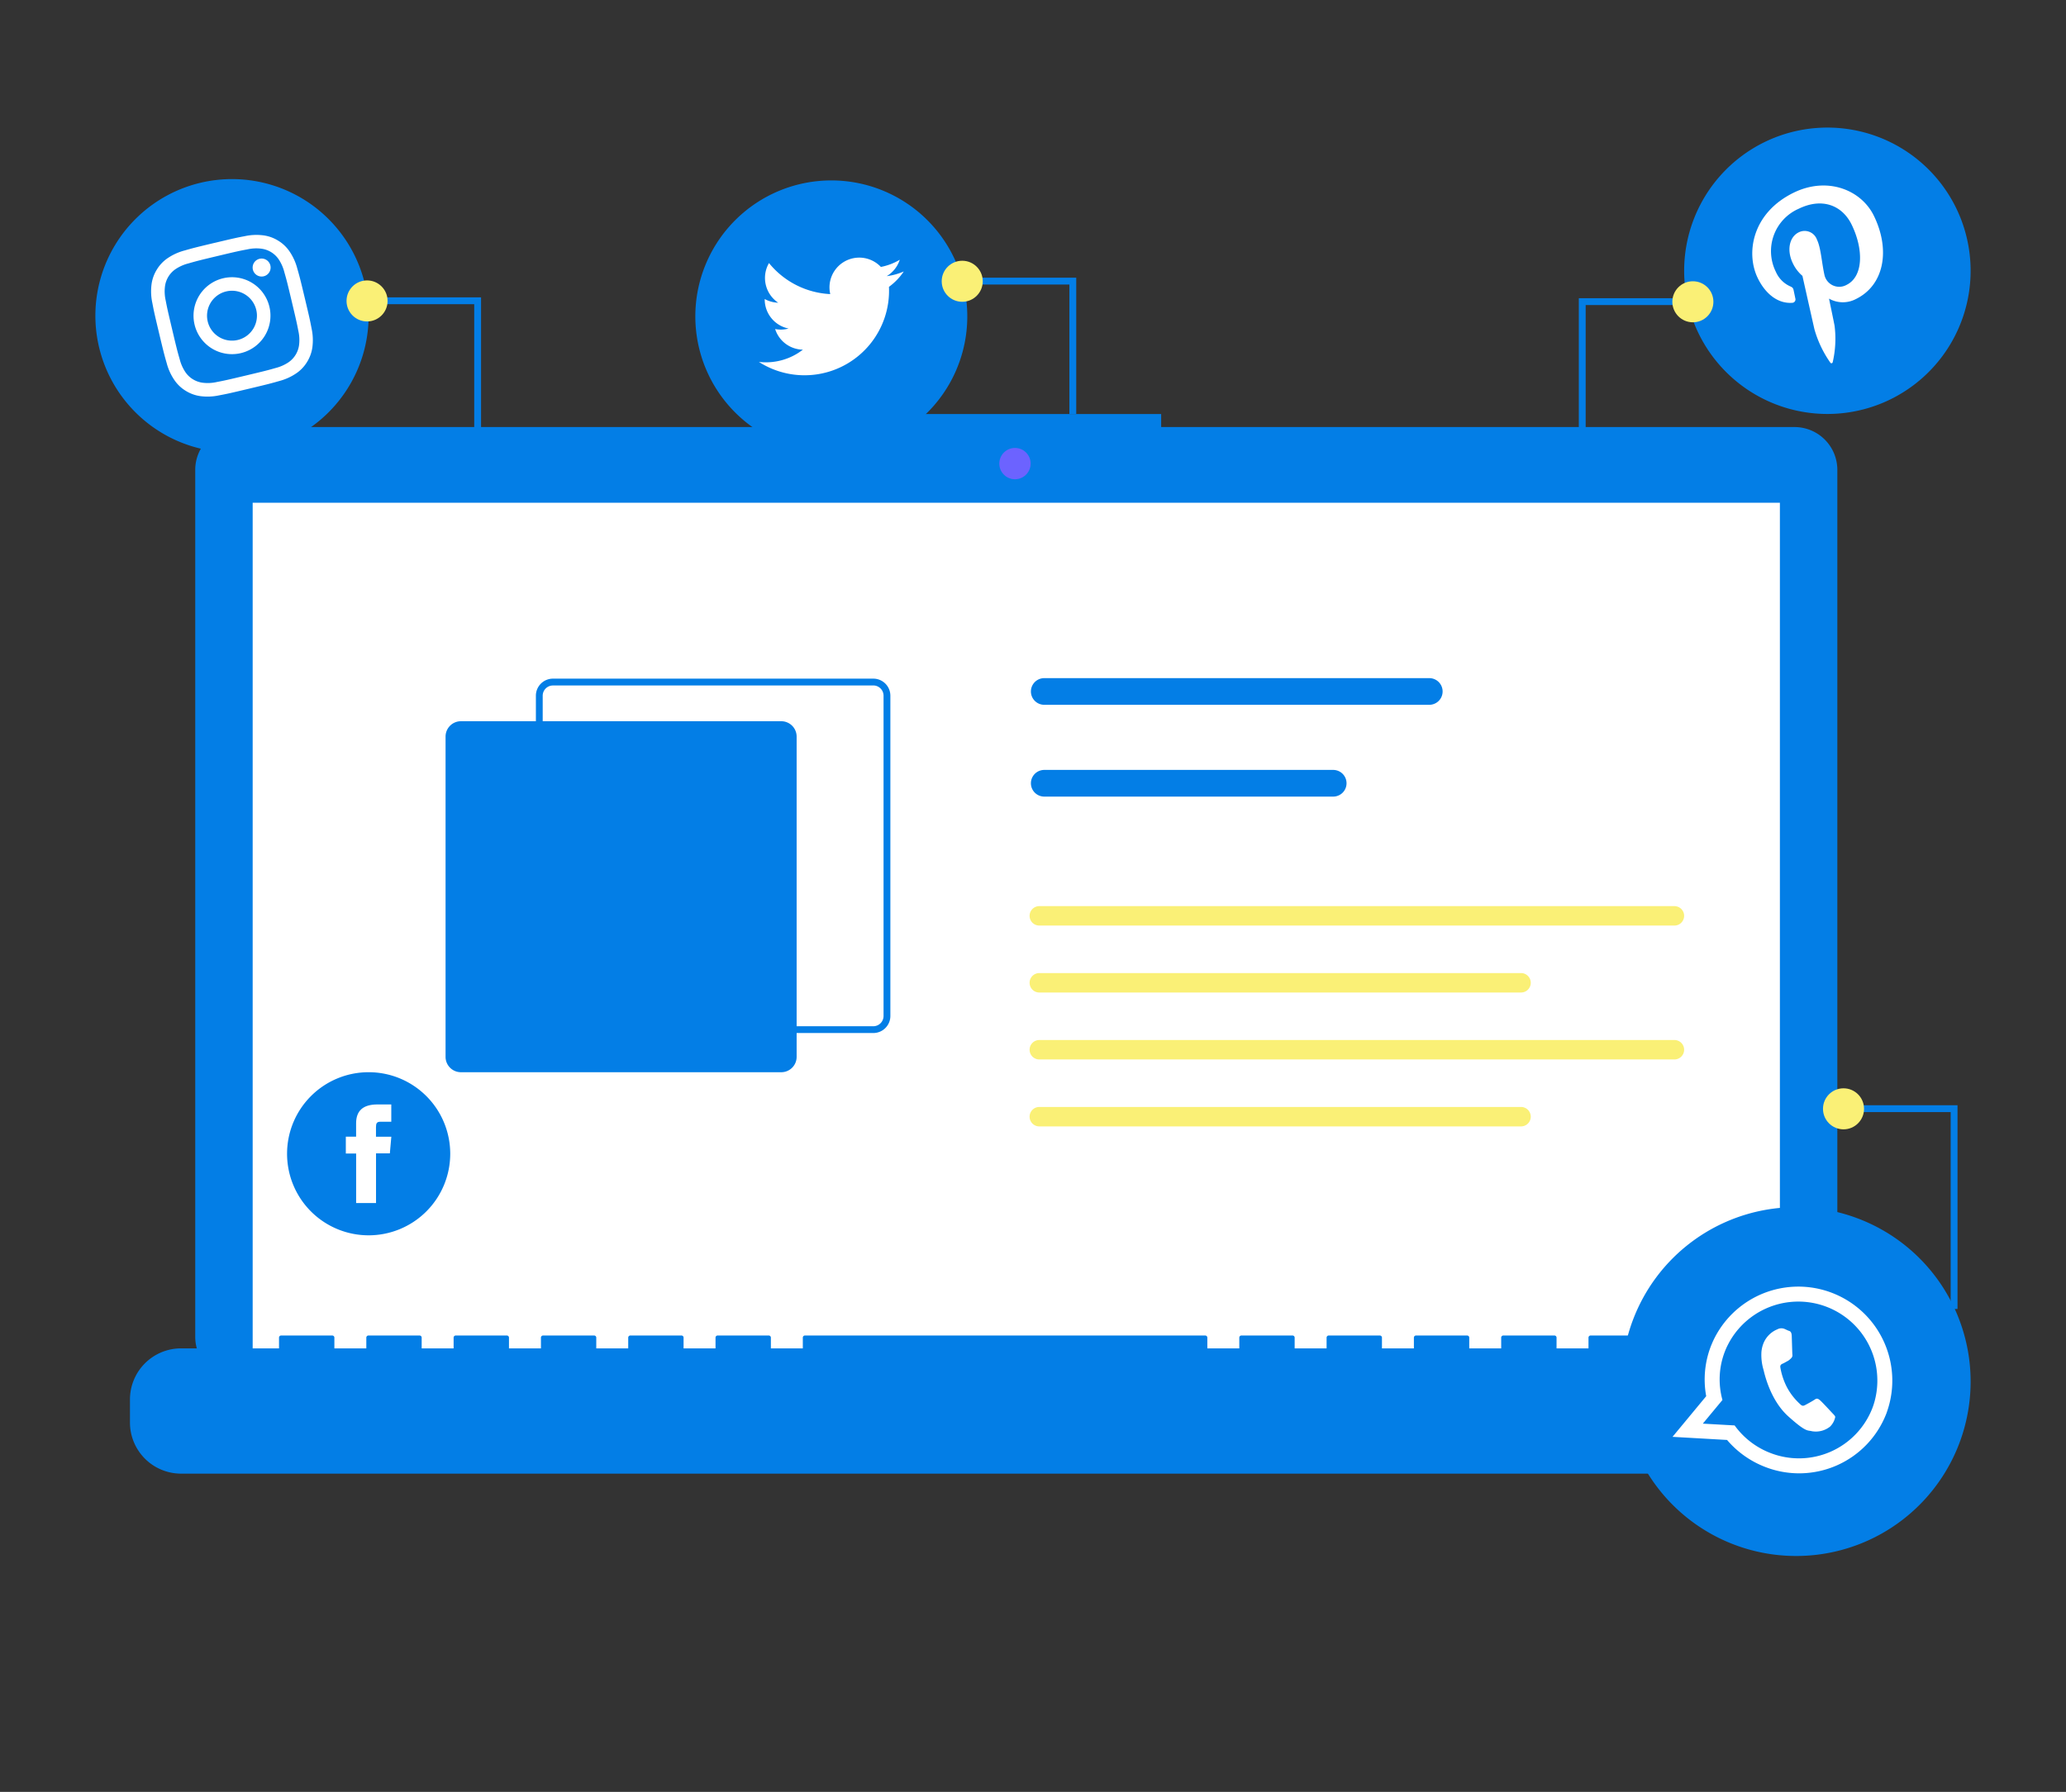 <svg xmlns="http://www.w3.org/2000/svg" xmlns:xlink="http://www.w3.org/1999/xlink" width="302" height="262" viewBox="0 0 302 262">
  <rect x="0" y="0" width="302" height="262" fill="#333333" stroke="none"/>
  <defs>
    <clipPath id="clip-Social_Page_Integration">
      <rect width="302" height="262"/>
    </clipPath>
  </defs>
  <g id="Social_Page_Integration" data-name="Social Page Integration" clip-path="url(#clip-Social_Page_Integration)">
    <g id="Group_4749" data-name="Group 4749">
      <g id="Group_4748" data-name="Group 4748">
        <rect id="Rectangle_695" data-name="Rectangle 695" width="302" height="262" fill="none"/>
      </g>
      <g id="Group_4747" data-name="Group 4747" transform="translate(-0.345 7)">
        <g id="XMLID_30_" transform="translate(101.986 19.38)">
          <path id="XMLID_32_" d="M20.137,141.363h0A19.879,19.879,0,0,1,.26,121.487h0A19.879,19.879,0,0,1,20.137,101.61h0a19.879,19.879,0,0,1,19.877,19.877h0A19.873,19.873,0,0,1,20.137,141.363Z" transform="translate(-0.26 -101.61)" fill="#037ee6"/>
          <path id="XMLID_31_" d="M10.25,128.994a12.357,12.357,0,0,0,19.012-10.975,8.906,8.906,0,0,0,2.167-2.251,9,9,0,0,1-2.493.688,4.374,4.374,0,0,0,1.907-2.4,8.551,8.551,0,0,1-2.762,1.051,4.351,4.351,0,0,0-7.4,3.972,12.307,12.307,0,0,1-8.957-4.539,4.359,4.359,0,0,0,1.349,5.8A4.393,4.393,0,0,1,11.1,119.8a4.352,4.352,0,0,0,3.488,4.316,4.342,4.342,0,0,1-1.963.074,4.327,4.327,0,0,0,4.055,3.014A8.808,8.808,0,0,1,10.25,128.994Z" transform="translate(-0.958 -102.458)" fill="#fff"/>
        </g>
        <g id="Group_122" data-name="Group 122" transform="translate(19.344 53.533)">
          <path id="Path_835" data-name="Path 835" d="M291,137.927H198.422v-1.908H156.445v1.908H63.488a6.262,6.262,0,0,0-6.262,6.262V270.952a6.262,6.262,0,0,0,6.262,6.262H291a6.262,6.262,0,0,0,6.262-6.262V144.189A6.262,6.262,0,0,0,291,137.927Z" transform="translate(-47.686 -136.019)" fill="#037ee6"/>
          <rect id="Rectangle_814" data-name="Rectangle 814" width="223.242" height="125.932" transform="translate(17.936 12.975)" fill="#fff"/>
          <ellipse id="Ellipse_73" data-name="Ellipse 73" cx="2.29" cy="2.29" rx="2.29" ry="2.29" transform="translate(127.076 4.961)" fill="#6c63ff"/>
          <path id="Path_838" data-name="Path 838" d="M286.256,516.555H264.469v-1.57a.311.311,0,0,0-.311-.311h-7.47a.311.311,0,0,0-.311.311v1.57h-4.669v-1.57a.311.311,0,0,0-.311-.311h-7.47a.311.311,0,0,0-.311.311v1.57h-4.669v-1.57a.311.311,0,0,0-.311-.311h-7.47a.311.311,0,0,0-.311.311v1.57h-4.669v-1.57a.311.311,0,0,0-.311-.311h-7.47a.311.311,0,0,0-.311.311v1.57h-4.669v-1.57a.311.311,0,0,0-.311-.311h-7.47a.311.311,0,0,0-.311.311v1.57h-4.669v-1.57a.311.311,0,0,0-.311-.311h-7.47a.311.311,0,0,0-.311.311v1.57H187.9v-1.57a.311.311,0,0,0-.311-.311H129.079a.311.311,0,0,0-.311.311v1.57H124.1v-1.57a.311.311,0,0,0-.311-.311h-7.47a.311.311,0,0,0-.311.311v1.57h-4.669v-1.57a.311.311,0,0,0-.311-.311h-7.47a.311.311,0,0,0-.311.311v1.57H98.577v-1.57a.311.311,0,0,0-.311-.311H90.8a.311.311,0,0,0-.311.311v1.57H85.816v-1.57a.311.311,0,0,0-.311-.311h-7.47a.311.311,0,0,0-.311.311v1.57H73.055v-1.57a.311.311,0,0,0-.311-.311h-7.47a.311.311,0,0,0-.311.311v1.57H60.294v-1.57a.311.311,0,0,0-.311-.311h-7.47a.311.311,0,0,0-.311.311v1.57H37.884a7.47,7.47,0,0,0-7.47,7.47V527.4a7.47,7.47,0,0,0,7.47,7.47H286.256a7.47,7.47,0,0,0,7.47-7.47v-3.378a7.47,7.47,0,0,0-7.47-7.47Z" transform="translate(-30.415 -379.938)" fill="#037ee6"/>
        </g>
        <path id="Path_39143" data-name="Path 39143" d="M712.859,298.317H666.024a2.494,2.494,0,0,1-2.491-2.491V248.991a2.494,2.494,0,0,1,2.491-2.491h46.834a2.494,2.494,0,0,1,2.491,2.491v46.834a2.494,2.494,0,0,1-2.491,2.491ZM666.024,247.5a1.5,1.5,0,0,0-1.495,1.495v46.834a1.5,1.5,0,0,0,1.495,1.495h46.834a1.5,1.5,0,0,0,1.495-1.495V248.991a1.5,1.5,0,0,0-1.495-1.495Z" transform="translate(-584.854 -154.273)" fill="#037ee6"/>
        <path id="Path_39144" data-name="Path 39144" d="M686.109,310.319H639.275a2.245,2.245,0,0,1-2.242-2.242V261.242A2.245,2.245,0,0,1,639.275,259h46.834a2.245,2.245,0,0,1,2.242,2.242v46.835a2.245,2.245,0,0,1-2.242,2.242Z" transform="translate(-571.557 -160.546)" fill="#037ee6"/>
        <path id="Path_39145" data-name="Path 39145" d="M858.261,288.9h-56.28a1.948,1.948,0,1,1,0-3.9h56.28a1.948,1.948,0,0,1,0,3.9Z" transform="translate(-648.99 -192.848)" fill="#037ee6"/>
        <path id="Path_39146" data-name="Path 39146" d="M844.216,319.9H801.982a1.948,1.948,0,1,1,0-3.9h42.235a1.948,1.948,0,0,1,0,3.9Z" transform="translate(-648.991 -210.427)" fill="#037ee6"/>
        <path id="Path_39147" data-name="Path 39147" d="M731.288,401.842H638.454a1.421,1.421,0,0,1,0-2.842h92.834a1.421,1.421,0,1,1,0,2.842Z" transform="translate(-486.185 -273.512)" fill="#faf076"/>
        <path id="Path_39148" data-name="Path 39148" d="M708.869,432.842H638.454a1.421,1.421,0,0,1,0-2.842h70.415a1.421,1.421,0,0,1,0,2.842Z" transform="translate(-486.185 -294.724)" fill="#faf076"/>
        <path id="Path_39149" data-name="Path 39149" d="M731.288,463.842H638.454a1.421,1.421,0,0,1,0-2.842h92.834a1.421,1.421,0,1,1,0,2.842Z" transform="translate(-486.185 -315.935)" fill="#faf076"/>
        <path id="Path_39150" data-name="Path 39150" d="M708.869,494.842H638.454a1.421,1.421,0,0,1,0-2.842h70.415a1.421,1.421,0,0,1,0,2.842Z" transform="translate(-486.185 -337.146)" fill="#faf076"/>
        <g id="XMLID_50_" transform="translate(246.524 11.65)">
          <path id="XMLID_52_" d="M317.119,121.851h0a20.941,20.941,0,0,1-27.986-9.672h0a20.941,20.941,0,0,1,9.672-27.986h0a20.941,20.941,0,0,1,27.986,9.672h0A20.939,20.939,0,0,1,317.119,121.851Z" transform="translate(-287.021 -82.081)" fill="#037ee6"/>
          <path id="XMLID_51_" d="M312.155,115.678a.494.494,0,0,0,.49-.634c-.052-.253-.186-.891-.242-1.159-.072-.366-.16-.459-.531-.624a4.118,4.118,0,0,1-2.071-2.108,6.769,6.769,0,0,1,3.334-9.229c3.447-1.68,6.369-.49,7.74,2.324,1.8,3.705,1.68,7.626-.752,8.812a2.21,2.21,0,0,1-3.231-1.489c-.4-1.814-.51-3.937-1.082-5.112a1.914,1.914,0,0,0-2.669-1.087c-1.376.67-1.788,2.628-.861,4.53a5.506,5.506,0,0,0,1.4,1.834s1.489,6.642,1.752,7.8a16.14,16.14,0,0,0,2.334,4.9.189.189,0,0,0,.34-.072,15.21,15.21,0,0,0,.273-5.333c-.119-.649-.814-3.968-.814-3.968a4.1,4.1,0,0,0,3.916.072c4.128-2.01,5.1-7.137,2.649-12.171-1.855-3.808-6.807-5.787-11.708-3.4-6.1,2.968-7.049,8.843-5.277,12.491C308.213,114.261,310.006,115.817,312.155,115.678Z" transform="translate(-296.387 -90.052)" fill="#fff"/>
        </g>
        <g id="XMLID_33_" transform="translate(237.387 169.497)">
          <path id="XMLID_49_" d="M384.388,268.993h0a25.492,25.492,0,0,1-14.715-32.925h0A25.492,25.492,0,0,1,402.6,221.353h0a25.492,25.492,0,0,1,14.715,32.925h0A25.507,25.507,0,0,1,384.388,268.993Z" transform="translate(-367.983 -219.663)" fill="#037ee6"/>
          <g id="XMLID_34_" transform="translate(7.441 11.612)">
            <path id="XMLID_36_" d="M407.538,250.648a13.738,13.738,0,0,0-25.554-10.029c-.073.182-.155.364-.228.555a13.487,13.487,0,0,0-.673,7.28L376.16,254.4l7.972.455a13.856,13.856,0,0,0,5.6,3.959,13.673,13.673,0,0,0,17.691-7.835C407.465,250.867,407.5,250.758,407.538,250.648ZM390.5,256.773a11.539,11.539,0,0,1-5.26-4.041l-4.65-.264,2.867-3.458a11.287,11.287,0,0,1,.346-7.062,10.224,10.224,0,0,1,.455-1.019,11.552,11.552,0,0,1,21.4,8.418c-.082.282-.173.564-.282.846A11.511,11.511,0,0,1,390.5,256.773Z" transform="translate(-376.16 -232.423)" fill="#fff" fill-rule="evenodd"/>
            <path id="XMLID_35_" d="M400.776,251.5c-.255-.273-1.511-1.629-1.765-1.838s-.437-.346-.764-.118-1.2.7-1.465.837-.455.091-.71-.182a9.079,9.079,0,0,1-1.938-2.512,9.988,9.988,0,0,1-.928-2.821c-.064-.382.164-.491.382-.582.2-.091.455-.246.682-.364.064-.036.118-.073.173-.109a3.2,3.2,0,0,0,.337-.3.6.6,0,0,0,.182-.555c-.018-.182-.064-1.966-.091-2.694s-.328-.719-.51-.792-.382-.182-.591-.264a1.217,1.217,0,0,0-.992.073,3.706,3.706,0,0,0-2.093,2.184,4.388,4.388,0,0,0-.246,1.128,7.52,7.52,0,0,0,.3,2.594c.082.264.856,4.286,3.567,6.771,2.73,2.466,2.885,2.048,3.485,2.221a3.342,3.342,0,0,0,2.685-.673,2.743,2.743,0,0,0,.755-1.411C401.2,251.925,401.031,251.77,400.776,251.5Z" transform="translate(-377.443 -233.027)" fill="#fff" fill-rule="evenodd"/>
          </g>
        </g>
        <g id="XMLID_13_" transform="translate(14.283 19.185)">
          <path id="XMLID_29_" d="M39.293,350.52h0a19.971,19.971,0,0,1-24.055-14.8h0a19.971,19.971,0,0,1,14.8-24.055h0a19.971,19.971,0,0,1,24.055,14.8h0A19.971,19.971,0,0,1,39.293,350.52Z" transform="translate(-14.69 -311.12)" fill="#037ee6"/>
          <g id="XMLID_15_" transform="translate(8.15 8.156)">
            <path id="XMLID_23_" d="M39.456,329.232c2.843-.678,3.185-.749,4.319-.96a5.955,5.955,0,0,1,2.067-.1,3.628,3.628,0,0,1,2.507,1.541,6.09,6.09,0,0,1,.836,1.888c.32,1.112.412,1.443,1.085,4.287s.749,3.185.966,4.319a5.954,5.954,0,0,1,.1,2.067,3.628,3.628,0,0,1-1.541,2.507,6.09,6.09,0,0,1-1.888.836c-1.112.32-1.443.407-4.287,1.085s-3.185.749-4.319.966a5.955,5.955,0,0,1-2.067.1,3.628,3.628,0,0,1-2.507-1.541,6.09,6.09,0,0,1-.836-1.888c-.32-1.112-.412-1.443-1.085-4.287s-.749-3.185-.966-4.319a5.956,5.956,0,0,1-.1-2.067,3.628,3.628,0,0,1,1.541-2.507,6.091,6.091,0,0,1,1.888-.836c1.107-.32,1.443-.412,4.287-1.091M39,327.317c-2.892.689-3.25.787-4.379,1.112a8.063,8.063,0,0,0-2.469,1.112,5.379,5.379,0,0,0-1.6,1.677,5.436,5.436,0,0,0-.781,2.181,8.027,8.027,0,0,0,.119,2.7c.217,1.15.293,1.514.982,4.406s.787,3.25,1.112,4.379a7.935,7.935,0,0,0,1.112,2.469,5.379,5.379,0,0,0,1.677,1.6,5.436,5.436,0,0,0,2.181.781,8.027,8.027,0,0,0,2.7-.119c1.15-.217,1.514-.293,4.406-.982s3.25-.787,4.379-1.112a8.062,8.062,0,0,0,2.469-1.112,5.378,5.378,0,0,0,1.6-1.677,5.436,5.436,0,0,0,.781-2.181,8.027,8.027,0,0,0-.119-2.7c-.217-1.15-.293-1.514-.982-4.406s-.787-3.25-1.112-4.379a8.062,8.062,0,0,0-1.112-2.469A5.379,5.379,0,0,0,48.29,327a5.436,5.436,0,0,0-2.181-.781,8.028,8.028,0,0,0-2.7.119c-1.15.217-1.514.293-4.406.982" transform="translate(-29.71 -326.15)" fill="#fff"/>
            <path id="XMLID_19_" d="M45.457,337.719a5.623,5.623,0,1,0,6.772,4.167,5.62,5.62,0,0,0-6.772-4.167m2.149,9.018a3.648,3.648,0,1,1,2.7-4.4,3.65,3.65,0,0,1-2.7,4.4" transform="translate(-34.935 -331.371)" fill="#fff"/>
            <path id="XMLID_18_" d="M59.655,333.541a1.314,1.314,0,1,1-1.584-.971,1.315,1.315,0,0,1,1.584.971" transform="translate(-42.221 -329.07)" fill="#fff"/>
          </g>
        </g>
        <g id="XMLID_6_" transform="translate(42.308 149.773)">
          <path id="XMLID_10_" d="M333.574,340.867h0a11.921,11.921,0,0,1-11.924-11.924h0a11.921,11.921,0,0,1,11.924-11.924h0A11.921,11.921,0,0,1,345.5,328.944h0A11.926,11.926,0,0,1,333.574,340.867Z" transform="translate(-321.65 -317.02)" fill="#037ee6"/>
          <path id="XMLID_9_" d="M335.525,338.218h2.9V330.95h2.022l.215-2.432h-2.244v-1.39c0-.577.118-.8.667-.8h1.57V323.8h-2.008c-2.161,0-3.134.952-3.134,2.772v1.939H334.01v2.467h1.508v7.24Z" transform="translate(-325.422 -319.089)" fill="#fff"/>
        </g>
        <path id="Path_39151" data-name="Path 39151" d="M1384.8,3857.977h17.364v19.431" transform="translate(-1332 -3821)" fill="none" stroke="#037ee6" stroke-width="1"/>
        <path id="Path_39152" data-name="Path 39152" d="M1384.8,3857.977h17.364v19.431" transform="translate(-1245 -3823.875)" fill="none" stroke="#037ee6" stroke-width="1"/>
        <path id="Path_39153" data-name="Path 39153" d="M1402.168,3857.977H1384.8v19.431" transform="translate(-1153.168 -3820.875)" fill="none" stroke="#037ee6" stroke-width="1"/>
        <circle id="Ellipse_124" data-name="Ellipse 124" cx="3" cy="3" r="3" transform="translate(51 34)" fill="#faf076"/>
        <circle id="Ellipse_125" data-name="Ellipse 125" cx="3" cy="3" r="3" transform="translate(138 31.125)" fill="#faf076"/>
        <circle id="Ellipse_126" data-name="Ellipse 126" cx="3" cy="3" r="3" transform="translate(244.803 34.125)" fill="#faf076"/>
        <path id="Path_39154" data-name="Path 39154" d="M1384.8,3857.977h17.364v28.79h-12.986" transform="translate(-1116.177 -3702.875)" fill="none" stroke="#037ee6" stroke-width="1"/>
        <circle id="Ellipse_127" data-name="Ellipse 127" cx="3" cy="3" r="3" transform="translate(266.823 152.125)" fill="#faf076"/>
      </g>
    </g>
  </g>
</svg>
